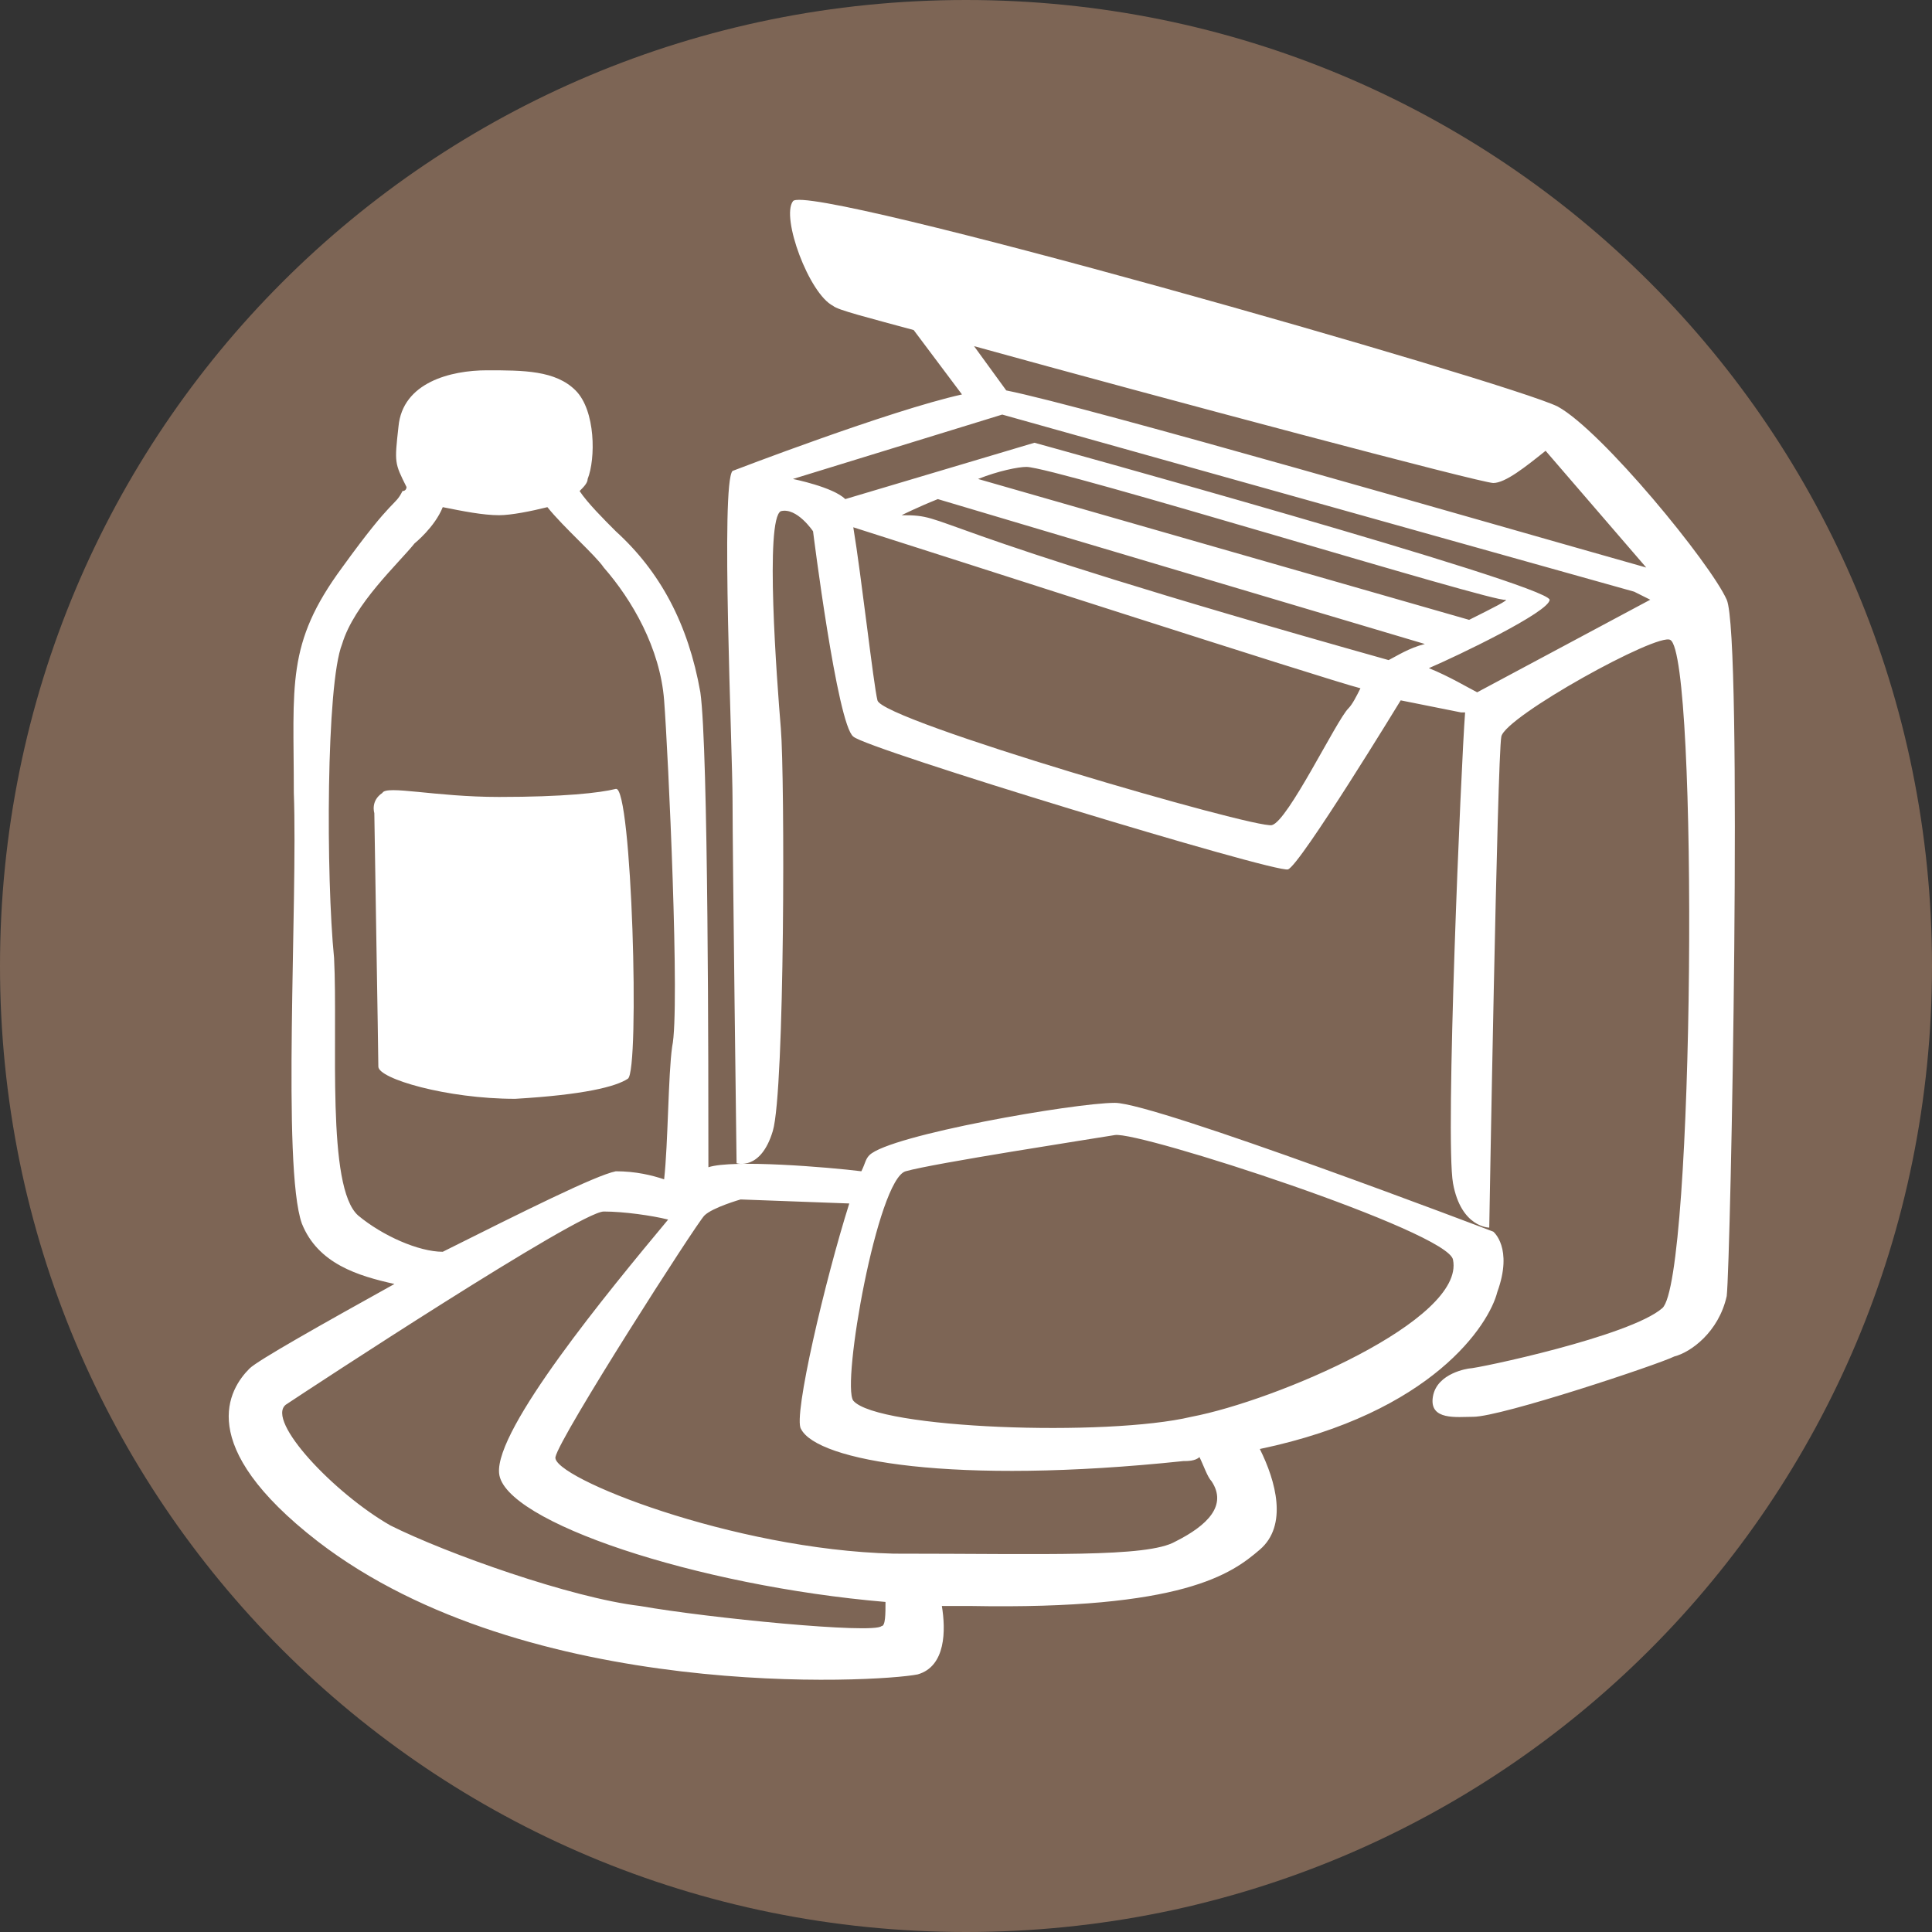 <?xml version="1.0" encoding="utf-8"?>
<!-- Generator: Adobe Illustrator 23.0.2, SVG Export Plug-In . SVG Version: 6.00 Build 0)  -->
<svg version="1.1" id="Ebene_1" xmlns="http://www.w3.org/2000/svg" xmlns:xlink="http://www.w3.org/1999/xlink" x="0px" y="0px"
	 viewBox="0 0 48 48" style="enable-background:new 0 0 48 48;" xml:space="preserve">
<rect x="0" y="0" width="48" height="48" fill="#333333" stroke="none"/>
<style type="text/css">
	.st0{fill:#7D6555;}
	.st1{fill:#FFFFFF;}
</style>
<path class="st0" d="M48,24c0,13.3-10.7,24-24,24S0,37.3,0,24S10.7,0,24,0S48,10.7,48,24z"/>
<path class="st1" d="M42.9,14.9c-0.4-0.9-3.1-4.2-4.2-4.8C37.5,9.5,20,4.5,19.7,5c-0.3,0.4,0.4,2.3,1,2.6c0.1,0.1,0.9,0.3,2,0.6
	l1.2,1.6c-1.8,0.4-5.7,1.9-5.7,1.9c-0.3,0.3,0,6.9,0,8.2s0.1,9,0.1,9s0.6,0.2,0.9-0.8s0.3-8.8,0.2-10c-0.1-1.2-0.4-5.2,0-5.4
	c0.4-0.1,0.8,0.5,0.8,0.5s0.6,4.8,1,5.1c0.3,0.3,10.5,3.4,10.8,3.3s2.8-4.2,2.8-4.2l1.5,0.3h0.1c-0.1,1.3-0.5,10.6-0.3,11.7
	s0.9,1.1,0.9,1.1s0.2-11.7,0.3-12.2s3.9-2.6,4.2-2.4c0.7,0.4,0.6,15.9-0.2,16.6S36.7,34,36.5,34c0,0-0.8,0.1-0.9,0.7s0.6,0.5,1,0.5
	c0.7,0,4.6-1.3,5-1.5c0.4-0.1,1.1-0.6,1.3-1.5C43,31.3,43.3,15.8,42.9,14.9z M37.1,12c0.3,0,0.8-0.4,1.3-0.8l2.5,2.9
	C37,13,27,10.1,25,9.7l-0.8-1.1C28.9,9.9,36.8,12,37.1,12z M33.5,17.6c-0.3,0.3-1.5,2.8-1.9,2.9s-9.7-2.6-9.8-3.1
	c-0.1-0.4-0.4-3.1-0.6-4.3c1.9,0.6,11.8,3.8,12.6,4C33.7,17.3,33.6,17.5,33.5,17.6z M34.4,16.6C34.4,16.5,34.4,16.5,34.4,16.6
	L34.4,16.6C34.5,16.5,34.4,16.5,34.4,16.6z M34.5,16.4C34.5,16.3,34.5,16.3,34.5,16.4c-12.1-3.4-10.8-3.6-12.1-3.6
	c0,0,0.4-0.2,0.9-0.4L35.4,16C35,16.1,34.7,16.3,34.5,16.4z M24.3,11.9c0.5-0.2,1-0.3,1.2-0.3c0.7,0,11.7,3.4,11.9,3.3
	c0.1,0-0.3,0.2-0.9,0.5L24.3,11.9z M36.7,17.2c-0.2-0.1-0.7-0.4-1.2-0.6c0.7-0.3,3-1.4,3-1.7C38.4,14.5,25.7,11,25.7,11L21,12.4
	c-0.3-0.3-1.3-0.5-1.3-0.5l5.2-1.6l15.7,4.4l0.4,0.2L36.7,17.2z M37.2,32.1c0.4-1.1-0.1-1.5-0.1-1.5s-8.4-3.2-9.4-3.2
	s-5.6,0.8-6.1,1.3c-0.1,0.1-0.1,0.2-0.2,0.4c-0.8-0.1-3.2-0.3-3.8-0.1c0-2.3,0-10.4-0.2-11.8c-0.3-1.7-1-3-2.1-4
	c-0.3-0.3-0.7-0.7-0.9-1c0.1-0.1,0.2-0.2,0.2-0.3c0.2-0.5,0.2-1.7-0.3-2.2S13,9.2,12.1,9.2S10,9.5,9.9,10.6
	c-0.1,0.9-0.1,0.9,0.2,1.5c0,0,0,0.1-0.1,0.1c-0.2,0.4-0.2,0.1-1.5,1.9C7.1,16,7.3,17,7.3,19.7C7.4,22.4,7,29,7.5,30.4
	c0.4,1,1.4,1.3,2.3,1.5c-1.8,1-3.4,1.9-3.6,2.1c-0.5,0.5-1.4,1.9,1.7,4.3c5.2,4,13.9,3.5,14.9,3.3c0.7-0.2,0.7-1.1,0.6-1.7
	c0.2,0,0.4,0,0.7,0c5.3,0.1,6.5-0.8,7.2-1.4c0.7-0.6,0.4-1.7,0-2.5C35.6,35.1,37,32.9,37.2,32.1z M8.9,30.2
	c-0.8-0.7-0.5-4.4-0.6-6.4c-0.2-2-0.2-6.8,0.2-7.8c0.3-1,1.4-2,1.8-2.5c0,0,0.5-0.4,0.7-0.9c0.5,0.1,1,0.2,1.4,0.2
	c0.3,0,0.8-0.1,1.2-0.2c0.4,0.5,1.2,1.2,1.4,1.5c0.7,0.8,1.4,2,1.5,3.3s0.4,7.7,0.2,8.6c-0.1,0.7-0.1,2.4-0.2,3.3
	c-0.3-0.1-0.7-0.2-1.2-0.2c-0.5,0.1-2.3,1-4.3,2C10.4,31.1,9.5,30.7,8.9,30.2z M21.9,40.4c-0.2,0.2-4.3-0.2-6-0.5
	c-1.7-0.2-4.8-1.3-6.2-2c-1.4-0.8-3.1-2.6-2.6-3c0.6-0.4,7.3-4.8,7.9-4.8c0.5,0,1.2,0.1,1.6,0.2c-1.5,1.8-4.3,5.2-4.2,6.3
	c0.1,1.2,4.9,2.8,9.6,3.2C22,40.1,22,40.4,21.9,40.4z M29.2,38.3c-0.7,0.4-3.2,0.3-7,0.3c-4-0.1-8.5-1.9-8.4-2.4s3.5-5.8,3.7-6
	s0.9-0.4,0.9-0.4l2.7,0.1c-0.6,1.9-1.4,5.3-1.2,5.6c0.4,0.8,3.8,1.4,9.5,0.8c0.1,0,0.3,0,0.4-0.1c0.1,0.2,0.2,0.5,0.3,0.6
	C30.5,37.4,30,37.9,29.2,38.3z M29.6,35.2c-2.1,0.5-7.8,0.3-8.4-0.4c-0.3-0.4,0.6-5.5,1.3-5.7c0.7-0.2,4.6-0.8,5.2-0.9
	s8.3,2.4,8.4,3.1C36.4,32.8,31.7,34.8,29.6,35.2z"/>
<path class="st1" d="M9.3,20.2c0,0.2,0.1,6,0.1,6.3s1.7,0.8,3.4,0.8c1.7-0.1,2.5-0.3,2.8-0.5s0.1-7.3-0.3-7.2
	c-0.4,0.1-1.3,0.2-2.9,0.2s-2.8-0.3-2.9-0.1C9.2,19.9,9.3,20.2,9.3,20.2z"/>
</svg>
